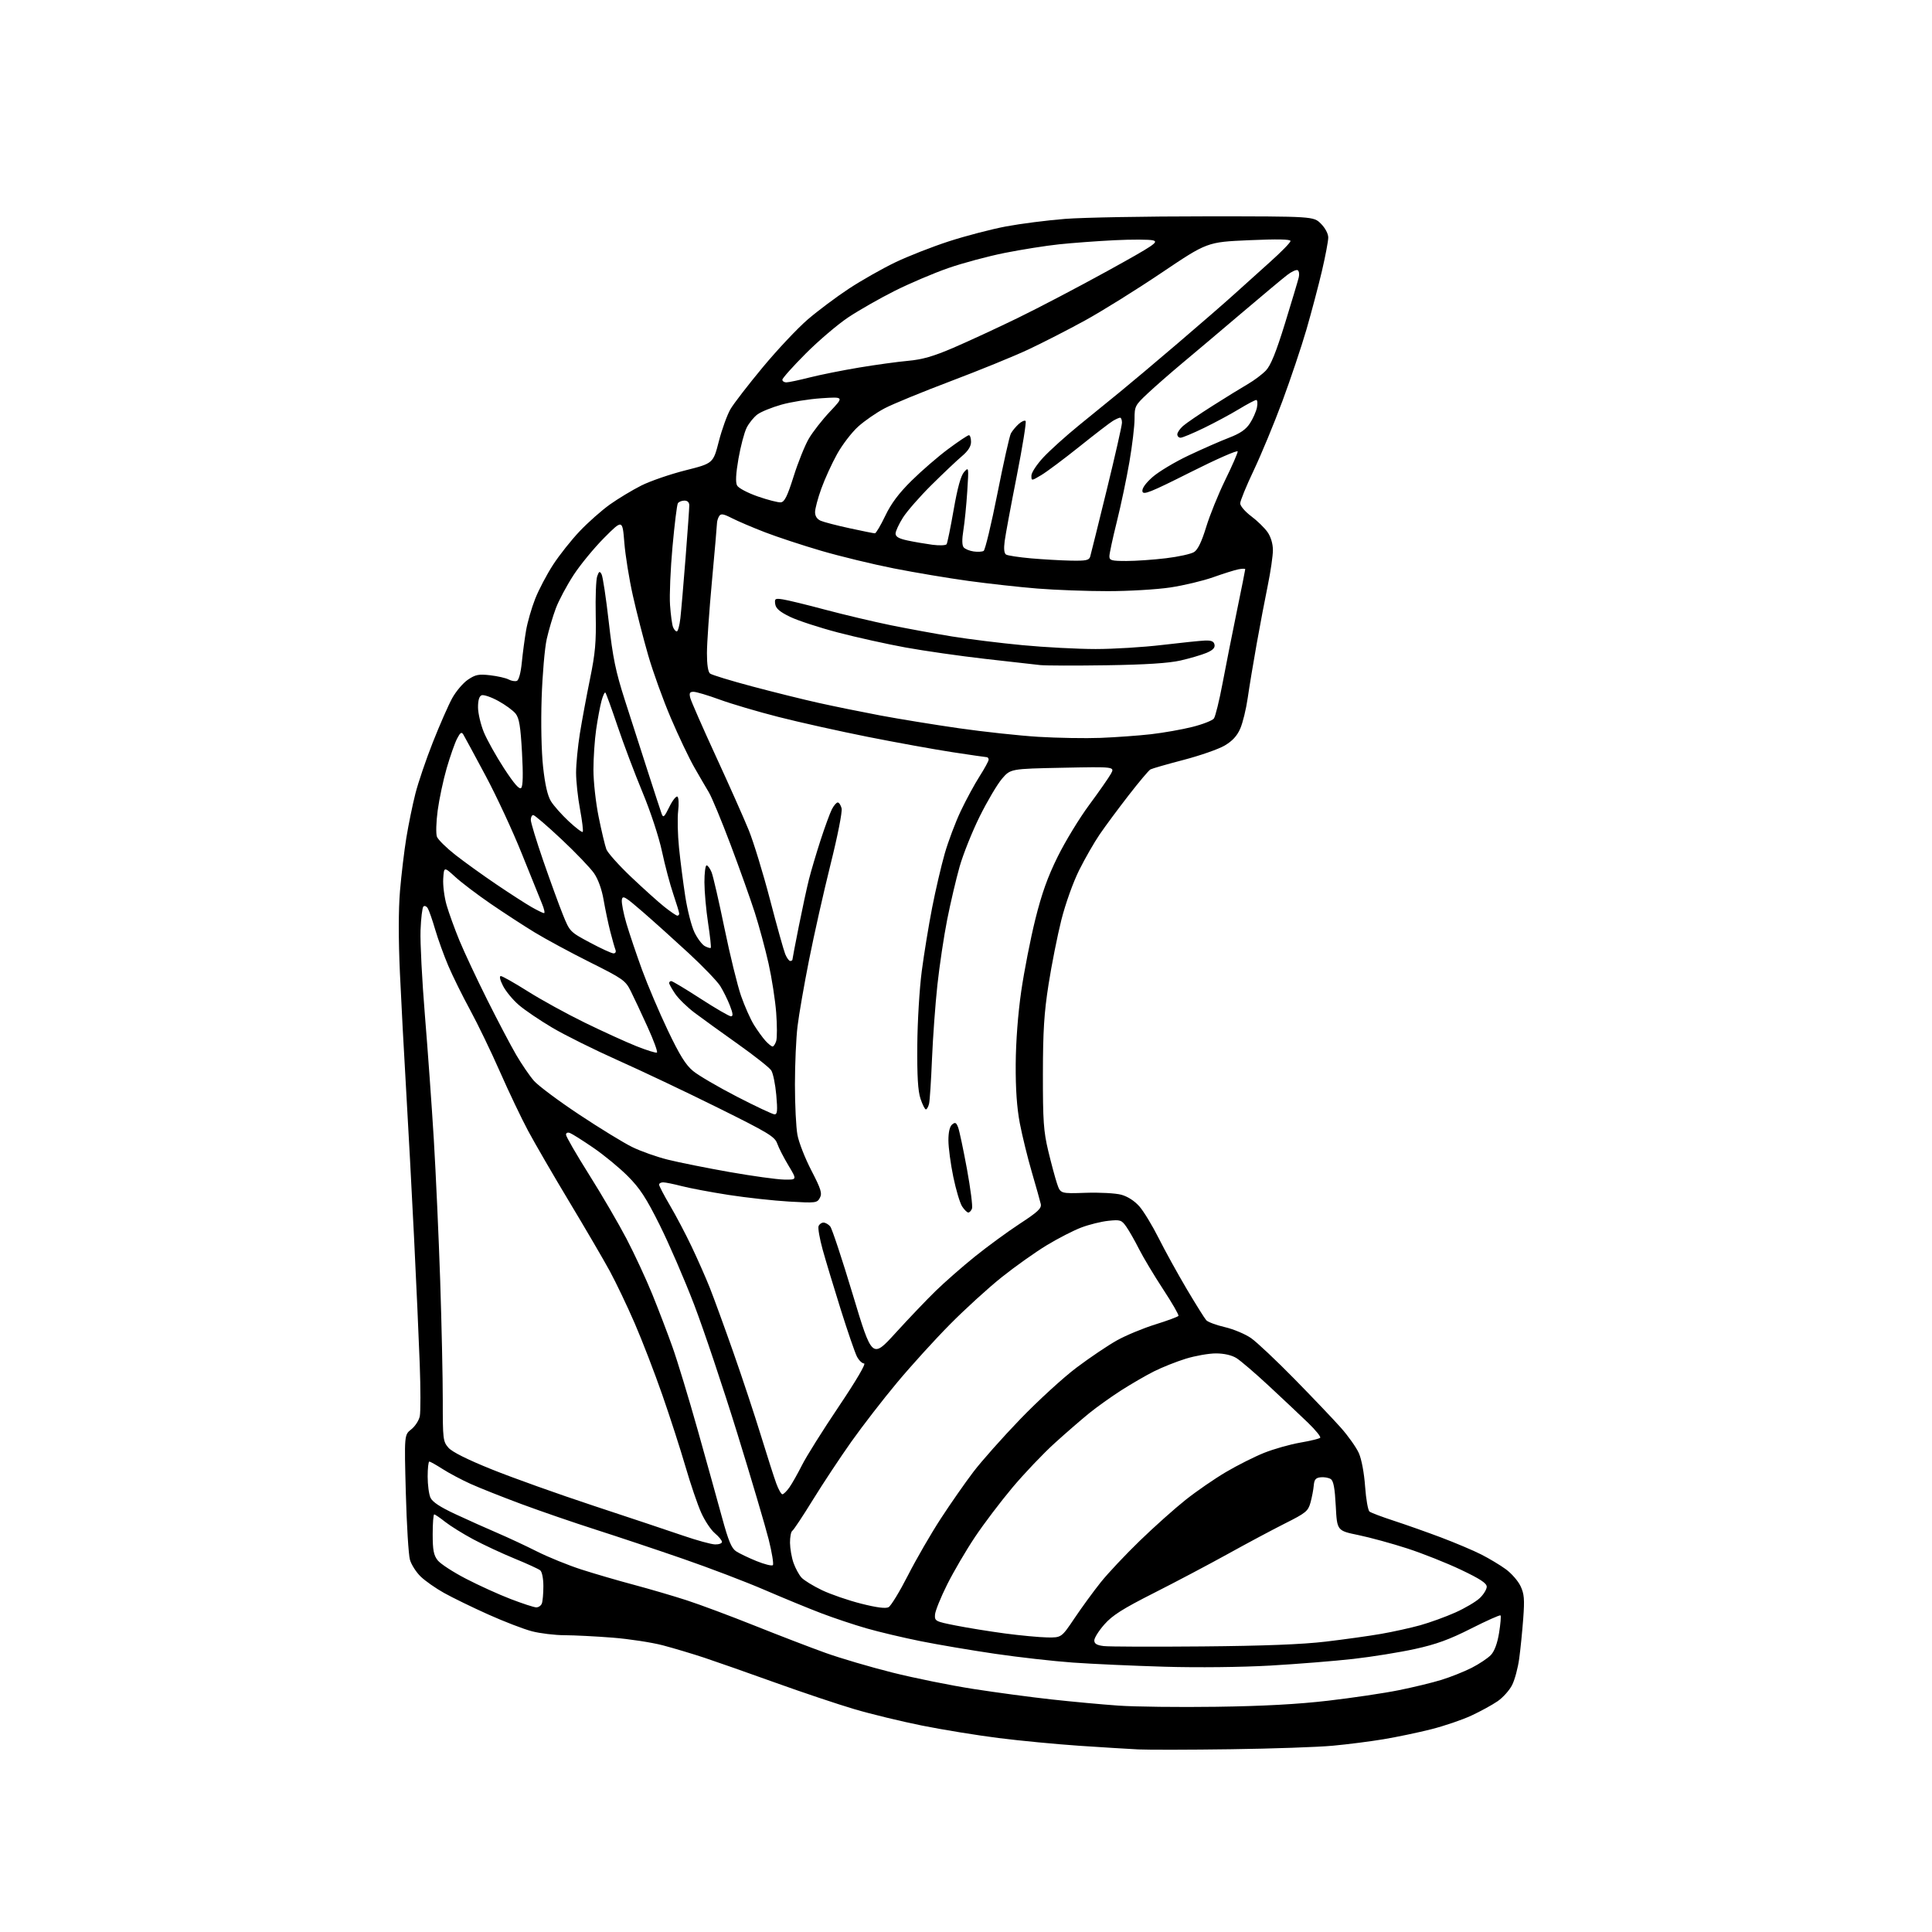 <?xml version="1.0" encoding="UTF-8" standalone="no"?>
<svg 
  version="1.1" 
  xmlns="http://www.w3.org/2000/svg" 
  xmlns:xlink="http://www.w3.org/1999/xlink" 
  xmlns:svg="http://www.w3.org/2000/svg"
  xmlns:rdf="http://www.w3.org/1999/02/22-rdf-syntax-ns#"
  xmlns:cc="http://creativecommons.org/ns#"
  xmlns:dc="http://purl.org/dc/elements/1.1/"
  viewBox="0 0 768 768"
  width="768"
  height="768"
>
<style>svg {background-color: white; }</style>"
<path stroke="none" fill="black" fill-rule="evenodd" d="M489.28,695.35C472.90,695.58 456.35,695.61 452.50,695.42C448.65,695.23 438.07,694.58 429.00,693.97C419.93,693.35 405.52,691.98 397.00,690.90C388.48,689.83 374.75,687.60 366.50,685.94C358.25,684.28 346.16,681.35 339.64,679.42C333.12,677.50 318.95,672.75 308.14,668.86C297.34,664.98 284.67,660.53 279.98,658.97C275.29,657.42 267.87,655.20 263.48,654.04C259.09,652.89 250.10,651.51 243.50,650.99C236.90,650.47 228.33,650.04 224.46,650.02C220.59,650.01 214.74,649.31 211.46,648.46C208.18,647.61 200.32,644.58 194.00,641.74C187.68,638.90 179.80,635.06 176.50,633.21C173.20,631.37 169.03,628.45 167.24,626.72C165.45,625.00 163.52,621.99 162.96,620.04C162.40,618.09 161.66,606.12 161.32,593.44C160.70,570.38 160.70,570.38 163.47,568.20C165.00,567.00 166.53,564.65 166.87,562.99C167.22,561.32 167.21,551.98 166.85,542.23C166.50,532.48 165.47,509.65 164.57,491.50C163.67,473.35 162.26,447.02 161.43,433.00C160.60,418.98 159.49,398.14 158.97,386.70C158.37,373.35 158.38,361.70 159.00,354.20C159.54,347.76 160.68,338.23 161.53,333.00C162.39,327.77 164.00,319.90 165.12,315.50C166.23,311.10 169.37,301.88 172.09,295.00C174.81,288.12 178.26,280.26 179.76,277.53C181.27,274.80 184.07,271.50 186.00,270.19C189.00,268.16 190.27,267.90 194.86,268.43C197.80,268.77 201.10,269.52 202.18,270.10C203.27,270.68 204.74,270.93 205.45,270.66C206.24,270.36 207.02,267.46 207.43,263.33C207.80,259.57 208.57,253.83 209.13,250.57C209.69,247.31 211.31,241.68 212.73,238.07C214.15,234.46 217.36,228.35 219.86,224.50C222.36,220.65 227.13,214.64 230.46,211.14C233.78,207.64 239.20,202.85 242.50,200.50C245.80,198.16 251.41,194.78 254.97,192.99C258.53,191.21 266.41,188.50 272.47,186.97C283.50,184.19 283.50,184.19 285.75,175.43C286.99,170.61 289.09,164.83 290.41,162.58C291.73,160.34 297.53,152.83 303.29,145.90C309.05,138.97 317.06,130.46 321.08,127.00C325.11,123.54 332.47,118.03 337.45,114.75C342.43,111.48 350.69,106.79 355.80,104.33C360.92,101.87 370.55,98.09 377.21,95.93C383.87,93.77 394.08,91.11 399.91,90.01C405.73,88.92 416.30,87.57 423.40,87.01C430.49,86.45 455.61,86.00 479.22,86.00C522.15,86.00 522.15,86.00 525.08,88.92C526.80,90.65 528.00,92.91 528.00,94.43C528.00,95.85 526.86,101.85 525.48,107.76C524.09,113.67 521.32,124.12 519.33,131.00C517.33,137.88 513.02,150.70 509.76,159.50C506.49,168.30 501.38,180.63 498.41,186.90C495.43,193.16 493.00,199.11 493.00,200.11C493.00,201.12 494.97,203.41 497.39,205.22C499.80,207.02 502.72,209.88 503.89,211.56C505.19,213.45 506.00,216.18 506.00,218.70C506.00,220.94 505.09,227.19 503.99,232.57C502.88,237.96 500.88,248.47 499.55,255.93C498.22,263.39 496.61,273.10 495.98,277.50C495.35,281.90 494.01,287.37 493.01,289.65C491.75,292.55 489.87,294.58 486.78,296.39C484.34,297.82 476.98,300.38 470.42,302.09C463.87,303.80 457.96,305.50 457.31,305.86C456.65,306.22 452.73,310.88 448.60,316.21C444.47,321.54 439.30,328.51 437.13,331.70C434.95,334.89 431.28,341.29 428.97,345.92C426.57,350.75 423.55,359.20 421.90,365.71C420.33,371.97 418.04,383.47 416.82,391.29C415.04,402.64 414.59,409.83 414.57,427.00C414.55,445.60 414.84,449.72 416.69,457.50C417.88,462.45 419.45,468.30 420.19,470.50C421.54,474.50 421.54,474.50 431.57,474.16C437.08,473.97 443.45,474.31 445.71,474.92C448.26,475.61 450.99,477.37 452.93,479.57C454.64,481.52 458.10,487.22 460.62,492.24C463.14,497.26 468.16,506.35 471.76,512.44C475.37,518.52 478.85,524.09 479.50,524.80C480.14,525.52 483.48,526.76 486.92,527.56C490.35,528.36 495.04,530.33 497.33,531.93C499.62,533.53 507.38,540.84 514.57,548.17C521.76,555.50 530.05,564.20 532.98,567.50C535.92,570.80 539.15,575.37 540.17,577.65C541.25,580.10 542.27,585.56 542.65,590.91C543.01,595.91 543.79,600.39 544.40,600.87C545.00,601.34 549.33,602.98 554.00,604.50C558.67,606.02 567.15,609.02 572.84,611.16C578.52,613.31 585.72,616.35 588.84,617.94C591.95,619.52 596.34,622.15 598.58,623.79C600.83,625.43 603.46,628.44 604.43,630.49C605.90,633.60 606.08,635.72 605.51,643.36C605.14,648.39 604.42,655.56 603.91,659.30C603.41,663.03 602.13,667.79 601.07,669.86C600.02,671.93 597.43,674.81 595.33,676.26C593.22,677.71 588.54,680.28 584.92,681.96C581.30,683.65 574.10,686.10 568.92,687.41C563.74,688.72 555.23,690.50 550.00,691.37C544.77,692.25 535.67,693.41 529.78,693.95C523.88,694.50 505.65,695.13 489.28,695.35zM483.50,678.47C502.07,678.21 515.96,677.46 528.00,676.05C537.62,674.93 550.23,673.06 556.00,671.89C561.77,670.73 569.42,668.88 573.00,667.77C576.58,666.67 581.98,664.52 585.00,662.99C588.02,661.45 591.48,659.14 592.69,657.85C594.10,656.33 595.24,653.22 595.91,649.06C596.48,645.52 596.74,642.41 596.48,642.15C596.23,641.89 590.95,644.25 584.76,647.38C576.16,651.74 570.90,653.65 562.50,655.49C556.45,656.82 545.42,658.60 538.00,659.44C530.58,660.28 515.73,661.47 505.00,662.09C493.56,662.74 476.20,662.94 463.00,662.55C450.62,662.19 434.20,661.45 426.50,660.90C418.80,660.35 404.85,658.78 395.50,657.40C386.15,656.03 372.88,653.78 366.00,652.40C359.12,651.02 349.45,648.73 344.50,647.31C339.55,645.89 331.46,643.19 326.53,641.31C321.60,639.44 311.48,635.27 304.03,632.06C296.59,628.84 281.95,623.26 271.50,619.65C261.05,616.03 245.41,610.81 236.74,608.03C228.08,605.26 214.80,600.69 207.24,597.88C199.68,595.07 190.59,591.46 187.03,589.85C183.47,588.24 178.48,585.59 175.94,583.96C173.40,582.33 171.03,581.00 170.66,581.00C170.30,581.00 170.00,583.68 170.00,586.95C170.00,590.23 170.50,594.01 171.12,595.36C171.89,597.06 174.99,599.10 181.16,601.96C186.06,604.24 193.55,607.60 197.79,609.41C202.03,611.23 209.14,614.55 213.58,616.79C218.03,619.02 225.90,622.22 231.08,623.89C236.26,625.56 245.68,628.31 252.00,629.99C258.32,631.68 267.77,634.45 273.00,636.15C278.23,637.85 290.38,642.38 300.00,646.23C309.62,650.08 322.30,654.95 328.16,657.05C334.03,659.16 345.97,662.67 354.69,664.86C363.42,667.05 377.97,670.00 387.03,671.40C396.09,672.81 410.02,674.68 418.00,675.55C425.98,676.43 437.90,677.54 444.50,678.00C451.10,678.47 468.65,678.68 483.50,678.47zM478.00,654.48C502.42,654.27 517.71,653.67 527.00,652.57C534.42,651.69 544.33,650.31 549.00,649.49C553.67,648.68 560.66,647.14 564.53,646.07C568.39,644.99 574.69,642.71 578.53,640.99C582.36,639.28 586.74,636.69 588.25,635.25C589.76,633.81 591.00,631.78 591.00,630.75C591.00,629.36 588.37,627.63 580.75,624.01C575.11,621.33 565.55,617.53 559.50,615.56C553.45,613.59 544.67,611.19 540.00,610.22C531.50,608.47 531.50,608.47 530.99,598.70C530.62,591.55 530.09,588.66 528.99,587.95C528.17,587.42 526.38,587.10 525.00,587.24C523.02,587.45 522.45,588.12 522.24,590.50C522.10,592.15 521.52,595.19 520.95,597.26C520.00,600.71 519.15,601.41 510.77,605.61C505.75,608.14 495.53,613.59 488.07,617.73C480.60,621.86 467.42,628.83 458.76,633.21C446.28,639.52 442.19,642.11 439.01,645.73C436.80,648.23 435.00,651.09 435.00,652.08C435.00,653.41 435.98,654.00 438.75,654.34C440.81,654.59 458.48,654.65 478.00,654.48zM416.22,650.90C421.94,651.00 421.94,651.00 427.15,643.25C430.01,638.99 434.69,632.58 437.55,629.00C440.40,625.42 447.41,617.98 453.12,612.45C458.83,606.92 467.02,599.61 471.32,596.20C475.61,592.79 482.81,587.83 487.32,585.17C491.82,582.51 498.64,579.08 502.48,577.54C506.32,576.01 512.76,574.18 516.79,573.48C520.83,572.78 524.43,571.91 524.79,571.54C525.15,571.18 522.99,568.50 519.98,565.59C516.96,562.68 510.00,556.12 504.50,551.01C499.00,545.89 493.15,540.88 491.50,539.86C489.60,538.69 486.61,538.01 483.36,538.00C480.53,538.00 475.13,538.95 471.36,540.11C467.58,541.28 461.89,543.55 458.69,545.16C455.50,546.77 449.65,550.16 445.69,552.69C441.74,555.23 436.02,559.30 433.00,561.75C429.98,564.20 423.79,569.56 419.26,573.67C414.72,577.78 407.17,585.72 402.46,591.32C397.76,596.92 391.05,605.77 387.56,611.00C384.06,616.23 379.10,624.70 376.53,629.83C373.96,634.96 371.78,640.36 371.68,641.83C371.51,644.41 371.79,644.56 380.00,646.18C384.68,647.11 393.45,648.52 399.50,649.33C405.55,650.13 413.07,650.84 416.22,650.90zM353.22,638.88C354.17,638.37 357.64,632.68 360.93,626.23C364.22,619.78 370.09,609.63 373.97,603.68C377.85,597.72 383.68,589.37 386.92,585.11C390.16,580.85 398.55,571.41 405.56,564.13C412.58,556.85 422.63,547.64 427.91,543.67C433.18,539.70 440.43,534.82 444.00,532.82C447.57,530.83 454.45,527.98 459.27,526.48C464.09,524.98 468.22,523.45 468.45,523.08C468.68,522.71 465.92,517.93 462.33,512.46C458.74,506.98 454.44,499.80 452.77,496.50C451.11,493.20 448.83,489.21 447.72,487.63C445.83,484.95 445.34,484.79 440.59,485.29C437.79,485.58 432.97,486.77 429.87,487.94C426.78,489.10 420.55,492.30 416.04,495.04C411.52,497.78 403.48,503.49 398.16,507.74C392.85,511.98 383.59,520.42 377.60,526.48C371.60,532.54 362.15,542.94 356.60,549.60C351.04,556.25 342.87,566.82 338.42,573.10C333.98,579.37 327.10,589.77 323.12,596.22C319.15,602.67 315.47,608.21 314.95,608.53C314.43,608.85 314.02,611.00 314.04,613.31C314.07,615.61 314.70,619.22 315.45,621.32C316.20,623.42 317.61,626.02 318.60,627.11C319.58,628.19 323.24,630.44 326.73,632.11C330.22,633.78 337.23,636.19 342.29,637.47C348.50,639.04 352.06,639.50 353.22,638.88zM213.14,638.95C214.05,638.98 215.06,638.29 215.39,637.42C215.73,636.55 216.00,633.45 216.00,630.54C216.00,627.51 215.47,624.81 214.75,624.23C214.06,623.68 209.45,621.56 204.50,619.54C199.55,617.51 192.16,614.06 188.08,611.88C184.00,609.69 178.99,606.57 176.94,604.95C174.89,603.33 172.94,602.00 172.61,602.00C172.27,602.00 172.00,605.54 172.00,609.87C172.00,616.20 172.39,618.22 173.99,620.26C175.08,621.65 180.14,624.94 185.24,627.58C190.33,630.22 198.32,633.85 203.00,635.64C207.68,637.44 212.24,638.93 213.14,638.95zM307.22,622.18C307.62,621.78 306.87,617.19 305.57,611.98C304.26,606.77 298.63,587.71 293.04,569.64C287.45,551.57 279.76,528.62 275.94,518.64C272.12,508.66 265.96,494.43 262.26,487.00C256.84,476.13 254.35,472.33 249.51,467.49C246.21,464.18 240.05,459.12 235.84,456.24C231.63,453.36 227.47,450.73 226.59,450.40C225.64,450.03 225.00,450.31 225.00,451.08C225.00,451.79 229.13,458.93 234.17,466.94C239.22,474.95 245.93,486.45 249.09,492.50C252.25,498.55 256.84,508.45 259.30,514.50C261.76,520.55 265.38,530.00 267.33,535.50C269.29,541.00 273.80,555.85 277.36,568.50C280.92,581.15 285.27,596.82 287.04,603.31C289.56,612.54 290.78,615.46 292.62,616.67C293.91,617.52 297.57,619.27 300.74,620.56C303.91,621.84 306.82,622.57 307.22,622.18zM284.25,613.93C285.76,613.97 287.00,613.52 287.00,612.94C287.00,612.35 285.72,610.79 284.16,609.48C282.59,608.16 280.14,604.48 278.72,601.29C277.29,598.11 274.49,589.88 272.49,583.00C270.49,576.12 266.35,563.30 263.28,554.50C260.22,545.70 255.27,532.88 252.29,526.00C249.31,519.12 244.86,509.82 242.42,505.31C239.97,500.81 232.74,488.43 226.35,477.81C219.96,467.19 212.57,454.45 209.92,449.50C207.27,444.55 202.23,433.98 198.72,426.00C195.21,418.02 189.88,407.00 186.89,401.50C183.89,396.00 180.00,388.12 178.24,384.00C176.48,379.88 174.12,373.35 172.99,369.50C171.87,365.65 170.53,361.84 170.03,361.03C169.52,360.22 168.75,359.92 168.30,360.36C167.86,360.80 167.35,365.06 167.17,369.83C166.99,374.60 167.77,389.75 168.90,403.50C170.03,417.25 171.63,439.52 172.45,453.00C173.26,466.48 174.40,491.68 174.98,509.00C175.55,526.33 176.02,547.79 176.01,556.69C176.00,572.06 176.11,573.02 178.25,575.48C179.71,577.16 185.76,580.19 195.50,584.11C203.75,587.44 221.97,593.95 236.00,598.58C250.03,603.21 266.00,608.54 271.50,610.43C277.00,612.32 282.74,613.90 284.25,613.93zM311.01,594.00C311.48,594.00 312.74,592.76 313.81,591.25C314.87,589.74 317.13,585.74 318.83,582.37C320.52,578.99 327.09,568.53 333.42,559.12C340.31,548.88 344.35,542.00 343.49,542.00C342.70,542.00 341.42,540.76 340.64,539.25C339.86,537.74 336.96,529.30 334.19,520.50C331.43,511.70 328.19,500.98 327.00,496.67C325.82,492.36 325.09,488.20 325.39,487.42C325.69,486.64 326.57,486.00 327.35,486.00C328.12,486.00 329.33,486.69 330.03,487.54C330.74,488.39 334.77,500.56 338.99,514.60C346.67,540.12 346.67,540.12 356.06,529.81C361.22,524.14 368.38,516.64 371.97,513.14C375.56,509.65 382.55,503.52 387.50,499.53C392.45,495.54 400.48,489.67 405.34,486.48C412.61,481.73 414.09,480.33 413.72,478.60C413.46,477.45 411.87,471.77 410.18,466.00C408.49,460.23 406.34,451.45 405.39,446.50C404.22,440.35 403.70,432.91 403.76,423.00C403.82,414.01 404.66,402.99 405.96,394.00C407.12,386.02 409.63,373.20 411.54,365.50C414.11,355.17 416.45,348.62 420.47,340.50C423.46,334.45 429.08,325.23 432.95,320.00C436.82,314.77 440.70,309.21 441.58,307.64C443.17,304.77 443.17,304.77 422.44,305.19C401.71,305.61 401.71,305.61 398.32,309.55C396.46,311.72 392.48,318.45 389.47,324.50C386.47,330.55 382.87,339.55 381.46,344.50C380.06,349.45 377.84,358.90 376.53,365.50C375.22,372.10 373.47,383.80 372.63,391.50C371.80,399.20 370.83,412.48 370.48,421.00C370.13,429.52 369.61,437.51 369.32,438.75C369.02,439.99 368.45,441.00 368.05,441.00C367.65,441.00 366.69,439.09 365.91,436.75C364.89,433.68 364.54,427.77 364.64,415.50C364.71,406.15 365.51,392.88 366.42,386.00C367.32,379.12 369.17,367.83 370.52,360.90C371.87,353.96 374.13,344.29 375.52,339.40C376.92,334.50 379.81,326.83 381.94,322.35C384.07,317.86 387.43,311.67 389.41,308.58C391.38,305.49 393.00,302.52 393.00,301.98C393.00,301.44 392.66,301.00 392.25,300.99C391.84,300.98 385.65,300.08 378.50,298.99C371.35,297.89 356.27,295.16 345.00,292.92C333.73,290.67 317.75,287.12 309.50,285.01C301.25,282.91 290.70,279.79 286.06,278.09C281.42,276.39 276.75,275.00 275.70,275.00C274.17,275.00 273.91,275.49 274.39,277.42C274.73,278.75 279.32,289.22 284.59,300.67C289.87,312.13 295.74,325.32 297.64,330.00C299.54,334.68 303.33,347.05 306.06,357.50C308.78,367.95 311.52,377.74 312.13,379.25C312.74,380.76 313.64,382.00 314.12,382.00C314.60,382.00 315.00,381.77 315.00,381.48C315.00,381.20 316.13,375.26 317.52,368.30C318.91,361.33 320.73,352.90 321.57,349.56C322.41,346.23 324.49,339.23 326.18,334.00C327.88,328.77 329.90,323.26 330.66,321.75C331.43,320.24 332.48,319.00 333.01,319.00C333.53,319.00 334.23,320.05 334.55,321.33C334.88,322.66 333.00,332.23 330.16,343.58C327.43,354.54 323.59,371.60 321.63,381.50C319.66,391.40 317.59,403.31 317.03,407.97C316.46,412.63 316.00,423.04 316.00,431.09C316.00,439.14 316.44,448.15 316.99,451.11C317.53,454.08 320.02,460.44 322.52,465.26C326.37,472.70 326.88,474.35 325.91,476.16C324.82,478.20 324.31,478.26 313.64,477.64C307.51,477.28 296.74,476.10 289.69,475.01C282.65,473.92 274.26,472.34 271.05,471.51C267.84,470.68 264.49,470.00 263.61,470.00C262.72,470.00 262.00,470.41 262.00,470.92C262.00,471.42 263.94,475.13 266.31,479.17C268.69,483.20 272.56,490.55 274.91,495.50C277.27,500.45 280.52,507.80 282.13,511.84C283.73,515.88 287.95,527.44 291.50,537.54C295.05,547.63 299.99,562.55 302.49,570.70C304.99,578.84 307.74,587.41 308.60,589.75C309.46,592.09 310.55,594.00 311.01,594.00zM384.92,482.00C384.44,482.00 383.33,480.91 382.46,479.58C381.59,478.25 380.01,472.96 378.95,467.83C377.89,462.70 377.02,456.19 377.01,453.37C377.00,450.05 377.52,447.81 378.48,447.01C379.71,446.00 380.12,446.20 380.87,448.16C381.37,449.46 382.94,456.91 384.38,464.71C385.81,472.51 386.71,479.59 386.38,480.44C386.05,481.30 385.39,482.00 384.92,482.00zM311.68,468.90C316.85,469.00 316.85,469.00 313.46,463.36C311.59,460.26 309.57,456.32 308.97,454.61C307.99,451.82 305.54,450.34 285.19,440.25C272.71,434.06 254.88,425.61 245.57,421.46C236.26,417.30 224.56,411.49 219.57,408.54C214.58,405.59 208.57,401.52 206.22,399.48C203.86,397.45 201.04,394.03 199.95,391.89C198.76,389.57 198.41,388.00 199.07,388.00C199.68,388.00 204.52,390.74 209.84,394.09C215.15,397.45 225.35,403.05 232.50,406.54C239.65,410.03 248.86,414.23 252.97,415.87C257.07,417.51 260.75,418.65 261.14,418.41C261.53,418.17 259.86,413.59 257.42,408.24C254.99,402.88 251.99,396.48 250.75,394.00C248.63,389.76 247.69,389.09 234.50,382.50C226.80,378.65 216.90,373.30 212.50,370.62C208.10,367.94 200.22,362.81 195.00,359.23C189.78,355.65 183.47,350.87 181.00,348.61C176.50,344.50 176.50,344.50 176.19,349.30C176.02,351.94 176.63,356.66 177.53,359.80C178.44,362.93 180.75,369.30 182.66,373.94C184.58,378.58 189.54,389.15 193.68,397.44C197.83,405.72 203.00,415.56 205.18,419.30C207.36,423.03 210.55,427.70 212.27,429.66C213.99,431.61 222.09,437.66 230.27,443.08C238.45,448.51 247.92,454.31 251.32,455.97C254.72,457.64 261.10,459.90 265.50,460.99C269.90,462.09 280.93,464.30 290.00,465.90C299.07,467.50 308.83,468.85 311.68,468.90zM307.89,442.97C309.01,442.99 309.14,441.53 308.58,435.25C308.20,430.99 307.30,426.60 306.58,425.50C305.87,424.40 299.93,419.71 293.39,415.07C286.85,410.43 279.09,404.83 276.15,402.62C273.21,400.41 269.72,397.01 268.40,395.07C267.08,393.13 266.00,391.19 266.00,390.77C266.00,390.35 266.38,390.00 266.84,390.00C267.31,390.00 272.55,393.15 278.50,397.00C284.45,400.85 289.87,404.00 290.56,404.00C291.49,404.00 291.39,402.92 290.15,399.73C289.24,397.39 287.52,393.90 286.32,391.98C285.12,390.07 279.49,384.21 273.82,378.96C268.14,373.71 259.90,366.30 255.50,362.48C248.42,356.34 247.46,355.79 247.19,357.71C247.02,358.90 247.85,363.16 249.04,367.19C250.23,371.21 253.02,379.45 255.22,385.50C257.43,391.55 262.03,402.36 265.44,409.53C270.17,419.45 272.57,423.33 275.52,425.75C277.64,427.51 285.48,432.09 292.94,435.94C300.40,439.79 307.12,442.95 307.89,442.97zM307.11,416.00C307.52,416.00 308.17,415.03 308.55,413.84C308.93,412.66 308.92,407.60 308.55,402.59C308.17,397.59 306.80,388.77 305.51,383.00C304.22,377.23 301.75,368.10 300.03,362.73C298.30,357.35 293.97,345.20 290.40,335.73C286.82,326.25 282.96,316.93 281.80,315.00C280.64,313.08 278.02,308.57 275.98,305.00C273.93,301.43 269.75,292.65 266.70,285.50C263.64,278.35 259.57,267.10 257.67,260.50C255.76,253.90 253.01,243.18 251.56,236.69C250.10,230.19 248.58,220.74 248.18,215.69C247.44,206.50 247.44,206.50 240.17,213.79C236.18,217.80 230.70,224.46 228.01,228.58C225.32,232.71 222.14,238.65 220.96,241.79C219.78,244.93 218.15,250.43 217.34,254.00C216.53,257.57 215.62,268.15 215.31,277.50C214.98,287.55 215.22,298.75 215.89,304.90C216.66,311.93 217.67,316.34 219.01,318.51C220.09,320.27 223.27,323.85 226.06,326.46C228.85,329.07 231.36,330.97 231.64,330.69C231.92,330.41 231.44,326.39 230.58,321.76C229.71,317.13 229.00,310.56 229.00,307.16C229.00,303.76 229.69,296.72 230.52,291.51C231.36,286.31 233.18,276.53 234.56,269.77C236.63,259.68 237.02,255.19 236.81,244.50C236.66,237.35 236.92,230.41 237.39,229.09C238.11,227.05 238.38,226.92 239.13,228.27C239.62,229.14 240.91,237.65 241.99,247.18C243.63,261.59 244.71,266.85 248.45,278.50C250.92,286.20 255.05,299.02 257.62,307.00C260.19,314.98 262.62,322.40 263.02,323.50C263.64,325.21 264.07,324.83 266.05,320.80C267.31,318.21 268.77,316.36 269.28,316.67C269.78,316.98 269.92,319.55 269.58,322.37C269.24,325.19 269.39,331.77 269.92,337.00C270.45,342.23 271.57,350.94 272.41,356.37C273.25,361.80 274.89,368.22 276.07,370.64C277.24,373.05 279.09,375.51 280.18,376.10C281.28,376.68 282.34,376.99 282.54,376.79C282.75,376.59 282.27,372.16 281.48,366.96C280.68,361.76 280.03,354.46 280.02,350.75C280.01,347.04 280.40,344.00 280.88,344.00C281.36,344.00 282.26,345.24 282.87,346.75C283.48,348.26 285.78,358.27 287.99,369.00C290.20,379.73 293.17,391.84 294.59,395.91C296.02,399.99 298.32,405.17 299.71,407.41C301.11,409.66 303.17,412.51 304.30,413.75C305.43,414.99 306.69,416.00 307.11,416.00zM243.86,378.98C244.67,378.99 244.98,378.38 244.63,377.47C244.30,376.63 243.38,373.36 242.57,370.22C241.77,367.07 240.59,361.46 239.95,357.75C239.24,353.57 237.78,349.53 236.15,347.15C234.69,345.04 228.88,338.96 223.22,333.65C217.57,328.34 212.51,324.00 211.97,324.00C211.44,324.00 211.00,324.86 211.00,325.92C211.00,326.97 213.23,334.28 215.95,342.17C218.68,350.05 222.16,359.63 223.70,363.45C226.49,370.37 226.53,370.41 234.50,374.68C238.90,377.03 243.11,378.97 243.86,378.98zM269.25,363.99C269.66,364.00 270.00,363.63 270.00,363.18C270.00,362.72 268.94,359.23 267.65,355.43C266.35,351.62 264.32,343.97 263.14,338.42C261.91,332.67 258.59,322.58 255.40,314.92C252.33,307.54 247.87,295.72 245.49,288.67C243.11,281.61 240.93,275.60 240.65,275.32C240.36,275.03 239.67,276.53 239.10,278.65C238.53,280.77 237.57,285.88 236.98,290.00C236.38,294.12 235.90,301.32 235.90,306.00C235.90,310.68 236.83,319.12 237.98,324.76C239.12,330.40 240.50,336.18 241.04,337.61C241.58,339.03 246.02,343.99 250.90,348.62C255.78,353.25 261.73,358.60 264.13,360.51C266.54,362.42 268.84,363.98 269.25,363.99zM216.26,362.99C216.68,362.99 216.32,361.31 215.46,359.25C214.60,357.19 210.98,348.23 207.42,339.34C203.87,330.46 197.39,316.51 193.02,308.34C188.66,300.18 184.68,292.83 184.19,292.01C183.48,290.82 182.97,291.15 181.67,293.67C180.78,295.40 178.93,300.67 177.56,305.38C176.20,310.09 174.59,317.66 173.98,322.22C173.37,326.77 173.24,331.45 173.69,332.62C174.14,333.78 177.43,337.02 181.00,339.82C184.57,342.62 191.91,347.90 197.29,351.54C202.67,355.18 208.97,359.24 211.29,360.57C213.61,361.89 215.84,362.98 216.26,362.99zM207.18,313.22C207.88,312.52 207.99,307.84 207.50,299.08C206.93,288.77 206.39,285.50 204.98,283.70C203.99,282.45 200.87,280.16 198.04,278.62C195.22,277.08 192.25,276.07 191.45,276.38C190.49,276.75 190.01,278.38 190.02,281.22C190.04,283.57 191.08,288.00 192.33,291.05C193.59,294.11 197.21,300.58 200.37,305.44C204.40,311.61 206.45,313.95 207.18,313.22zM437.50,293.32C443.55,293.08 452.55,292.43 457.50,291.87C462.45,291.30 469.87,290.00 473.98,288.96C478.10,287.93 481.95,286.42 482.55,285.60C483.14,284.79 484.67,278.58 485.95,271.81C487.23,265.04 489.78,252.13 491.63,243.13C493.49,234.13 495.00,226.54 495.00,226.27C495.00,226.00 493.76,226.02 492.25,226.32C490.74,226.62 486.24,228.04 482.25,229.46C478.26,230.88 470.61,232.71 465.25,233.52C459.89,234.33 448.70,234.99 440.40,234.99C432.09,235.00 419.49,234.53 412.40,233.96C405.30,233.39 392.98,232.02 385.00,230.93C377.02,229.84 363.68,227.60 355.36,225.96C347.03,224.32 334.06,221.17 326.54,218.98C319.02,216.78 308.91,213.45 304.08,211.58C299.25,209.72 293.37,207.21 291.01,206.01C287.55,204.24 286.57,204.08 285.88,205.16C285.41,205.90 285.02,207.18 285.01,208.00C285.00,208.82 284.10,219.18 283.01,231.00C281.92,242.82 281.02,255.71 281.02,259.63C281.01,264.15 281.46,267.12 282.25,267.74C282.94,268.29 290.48,270.59 299.00,272.86C307.52,275.13 319.45,278.09 325.50,279.43C331.55,280.78 342.57,283.02 350.00,284.42C357.43,285.81 371.48,288.10 381.24,289.50C391.00,290.90 405.17,292.43 412.74,292.90C420.31,293.36 431.45,293.55 437.50,293.32zM440.00,264.45C427.62,264.64 415.70,264.61 413.50,264.38C411.30,264.15 401.40,263.03 391.50,261.90C381.60,260.77 367.43,258.74 360.00,257.39C352.57,256.04 340.46,253.35 333.08,251.42C325.70,249.49 317.15,246.69 314.08,245.21C309.96,243.21 308.41,241.88 308.16,240.13C307.86,237.97 308.12,237.80 311.16,238.26C313.00,238.53 320.59,240.37 328.02,242.36C335.46,244.34 347.16,247.11 354.02,248.52C360.89,249.92 371.90,251.94 378.50,253.01C385.10,254.08 397.70,255.64 406.50,256.47C415.30,257.31 428.35,257.99 435.50,258.00C442.65,258.00 454.57,257.27 462.00,256.38C469.43,255.50 477.06,254.71 478.97,254.63C481.55,254.53 482.53,254.95 482.79,256.27C483.05,257.51 482.09,258.48 479.57,259.54C477.60,260.36 472.95,261.72 469.24,262.57C464.60,263.62 455.49,264.21 440.00,264.45zM269.04,251.00C269.49,251.00 270.13,248.64 270.46,245.75C270.79,242.86 271.72,232.03 272.53,221.67C273.34,211.32 274.00,201.98 274.00,200.92C274.00,199.69 273.31,199.00 272.06,199.00C270.99,199.00 269.82,199.48 269.46,200.07C269.09,200.66 268.14,208.42 267.33,217.32C266.52,226.22 266.08,236.65 266.35,240.50C266.62,244.35 267.15,248.29 267.53,249.25C267.90,250.21 268.58,251.00 269.04,251.00zM425.68,222.86C431.74,222.98 432.94,222.72 433.37,221.25C433.65,220.29 436.61,208.37 439.94,194.77C443.27,181.17 446.00,169.13 446.00,168.02C446.00,166.91 445.66,166.02 445.25,166.04C444.84,166.05 443.57,166.62 442.43,167.29C441.30,167.95 435.31,172.55 429.13,177.50C422.94,182.45 416.11,187.56 413.94,188.85C410.00,191.20 410.00,191.20 410.00,189.06C410.00,187.88 412.14,184.62 414.75,181.82C417.36,179.02 423.70,173.31 428.84,169.12C433.98,164.93 441.32,158.95 445.15,155.84C448.98,152.72 459.41,143.96 468.31,136.35C477.21,128.75 487.23,120.05 490.57,117.01C493.91,113.98 500.32,108.21 504.82,104.18C509.32,100.16 513.00,96.39 513.00,95.81C513.00,95.09 507.84,94.99 496.44,95.49C479.88,96.22 479.88,96.22 461.69,108.46C451.69,115.20 437.99,123.73 431.26,127.42C424.53,131.11 414.40,136.30 408.76,138.94C403.12,141.59 389.27,147.23 378.00,151.49C366.73,155.75 354.86,160.62 351.64,162.32C348.41,164.01 343.68,167.28 341.14,169.57C338.59,171.87 334.81,176.79 332.75,180.51C330.68,184.23 327.87,190.39 326.50,194.20C325.12,198.00 324.00,202.23 324.00,203.58C324.00,205.18 324.79,206.38 326.25,207.01C327.49,207.55 332.66,208.89 337.74,209.99C342.82,211.10 347.34,212.00 347.78,212.00C348.22,212.00 350.08,208.88 351.90,205.06C354.26,200.12 357.28,196.09 362.40,191.04C366.35,187.14 372.89,181.48 376.95,178.47C381.00,175.46 384.69,173.00 385.16,173.00C385.62,173.00 386.00,174.19 386.00,175.64C386.00,177.45 384.85,179.26 382.32,181.39C380.30,183.10 374.88,188.24 370.27,192.80C365.66,197.37 360.56,203.20 358.94,205.75C357.33,208.30 356.00,211.17 356.00,212.11C356.00,213.36 357.32,214.12 360.75,214.85C363.36,215.41 367.80,216.17 370.62,216.55C373.44,216.92 375.99,216.82 376.30,216.32C376.61,215.82 377.87,209.65 379.10,202.61C380.62,193.92 381.94,189.12 383.23,187.65C385.10,185.53 385.12,185.62 384.50,195.34C384.15,200.75 383.46,207.69 382.96,210.76C382.37,214.40 382.40,216.78 383.06,217.57C383.61,218.24 385.39,218.98 387.01,219.21C388.63,219.45 390.43,219.35 391.02,218.99C391.61,218.62 394.07,208.38 396.48,196.23C398.89,184.07 401.30,173.30 401.84,172.30C402.38,171.30 403.76,169.62 404.91,168.58C406.07,167.53 407.32,166.98 407.69,167.35C408.06,167.72 406.47,177.58 404.17,189.26C401.86,200.94 399.70,212.58 399.37,215.12C398.97,218.15 399.16,219.98 399.93,220.45C400.57,220.85 405.01,221.52 409.79,221.95C414.58,222.37 421.73,222.78 425.68,222.86zM447.75,223.00C451.46,223.00 458.55,222.51 463.50,221.91C468.45,221.32 473.48,220.21 474.68,219.44C476.17,218.49 477.70,215.30 479.47,209.51C480.90,204.82 484.30,196.42 487.03,190.83C489.77,185.25 492.00,180.13 492.00,179.47C492.00,178.80 483.56,182.51 473.25,187.70C457.24,195.75 454.45,196.87 454.13,195.34C453.90,194.19 455.34,192.13 458.13,189.66C460.53,187.53 467.00,183.65 472.50,181.05C478.00,178.45 485.23,175.28 488.57,174.00C492.98,172.31 495.25,170.75 496.85,168.30C498.07,166.45 499.33,163.60 499.66,161.97C499.98,160.33 499.86,159.00 499.38,159.00C498.89,159.00 495.80,160.64 492.50,162.64C489.20,164.64 482.92,168.02 478.55,170.14C474.18,172.26 470.02,174.00 469.30,174.00C468.59,174.00 468.00,173.40 468.00,172.67C468.00,171.95 469.01,170.45 470.25,169.35C471.49,168.25 476.77,164.64 482.00,161.33C487.23,158.01 493.54,154.12 496.03,152.68C498.52,151.24 501.76,148.81 503.22,147.28C505.14,145.27 507.25,140.06 510.82,128.50C513.53,119.70 515.99,111.49 516.28,110.25C516.57,109.01 516.39,107.74 515.86,107.42C515.34,107.09 513.47,107.94 511.71,109.29C509.94,110.65 501.75,117.49 493.50,124.50C485.25,131.51 474.68,140.44 470.00,144.34C465.32,148.25 459.14,153.66 456.25,156.37C451.21,161.09 451.00,161.50 451.00,166.52C451.00,169.39 450.08,177.09 448.96,183.62C447.84,190.15 445.59,200.84 443.96,207.37C442.33,213.90 441.00,220.09 441.00,221.12C441.00,222.77 441.81,223.00 447.75,223.00zM310.39,199.69C311.87,199.54 312.99,197.27 315.49,189.35C317.25,183.76 319.97,177.01 321.53,174.35C323.09,171.68 326.87,166.85 329.93,163.61C335.50,157.71 335.50,157.71 326.50,158.31C321.55,158.64 314.40,159.79 310.62,160.86C306.84,161.93 302.56,163.66 301.12,164.72C299.68,165.77 297.73,168.18 296.79,170.06C295.85,171.95 294.40,177.47 293.55,182.33C292.51,188.35 292.33,191.75 293.00,192.99C293.54,194.01 297.19,195.94 301.24,197.35C305.23,198.74 309.35,199.79 310.39,199.69zM312.58,152.00C313.45,152.00 317.62,151.12 321.83,150.05C326.05,148.98 334.90,147.21 341.50,146.11C348.10,145.01 356.88,143.80 361.00,143.43C366.67,142.92 371.06,141.65 379.00,138.24C384.77,135.76 396.25,130.45 404.50,126.44C412.75,122.43 428.85,113.99 440.28,107.69C458.73,97.51 460.75,96.15 458.34,95.55C456.85,95.17 449.97,95.15 443.06,95.49C436.15,95.83 426.23,96.57 421.00,97.12C415.77,97.67 406.07,99.21 399.44,100.53C392.81,101.85 382.68,104.57 376.94,106.57C371.20,108.56 361.63,112.64 355.67,115.62C349.71,118.61 341.39,123.36 337.17,126.17C332.95,128.99 325.34,135.48 320.25,140.59C315.16,145.70 311.00,150.35 311.00,150.94C311.00,151.52 311.71,152.00 312.58,152.00z" />

</svg>